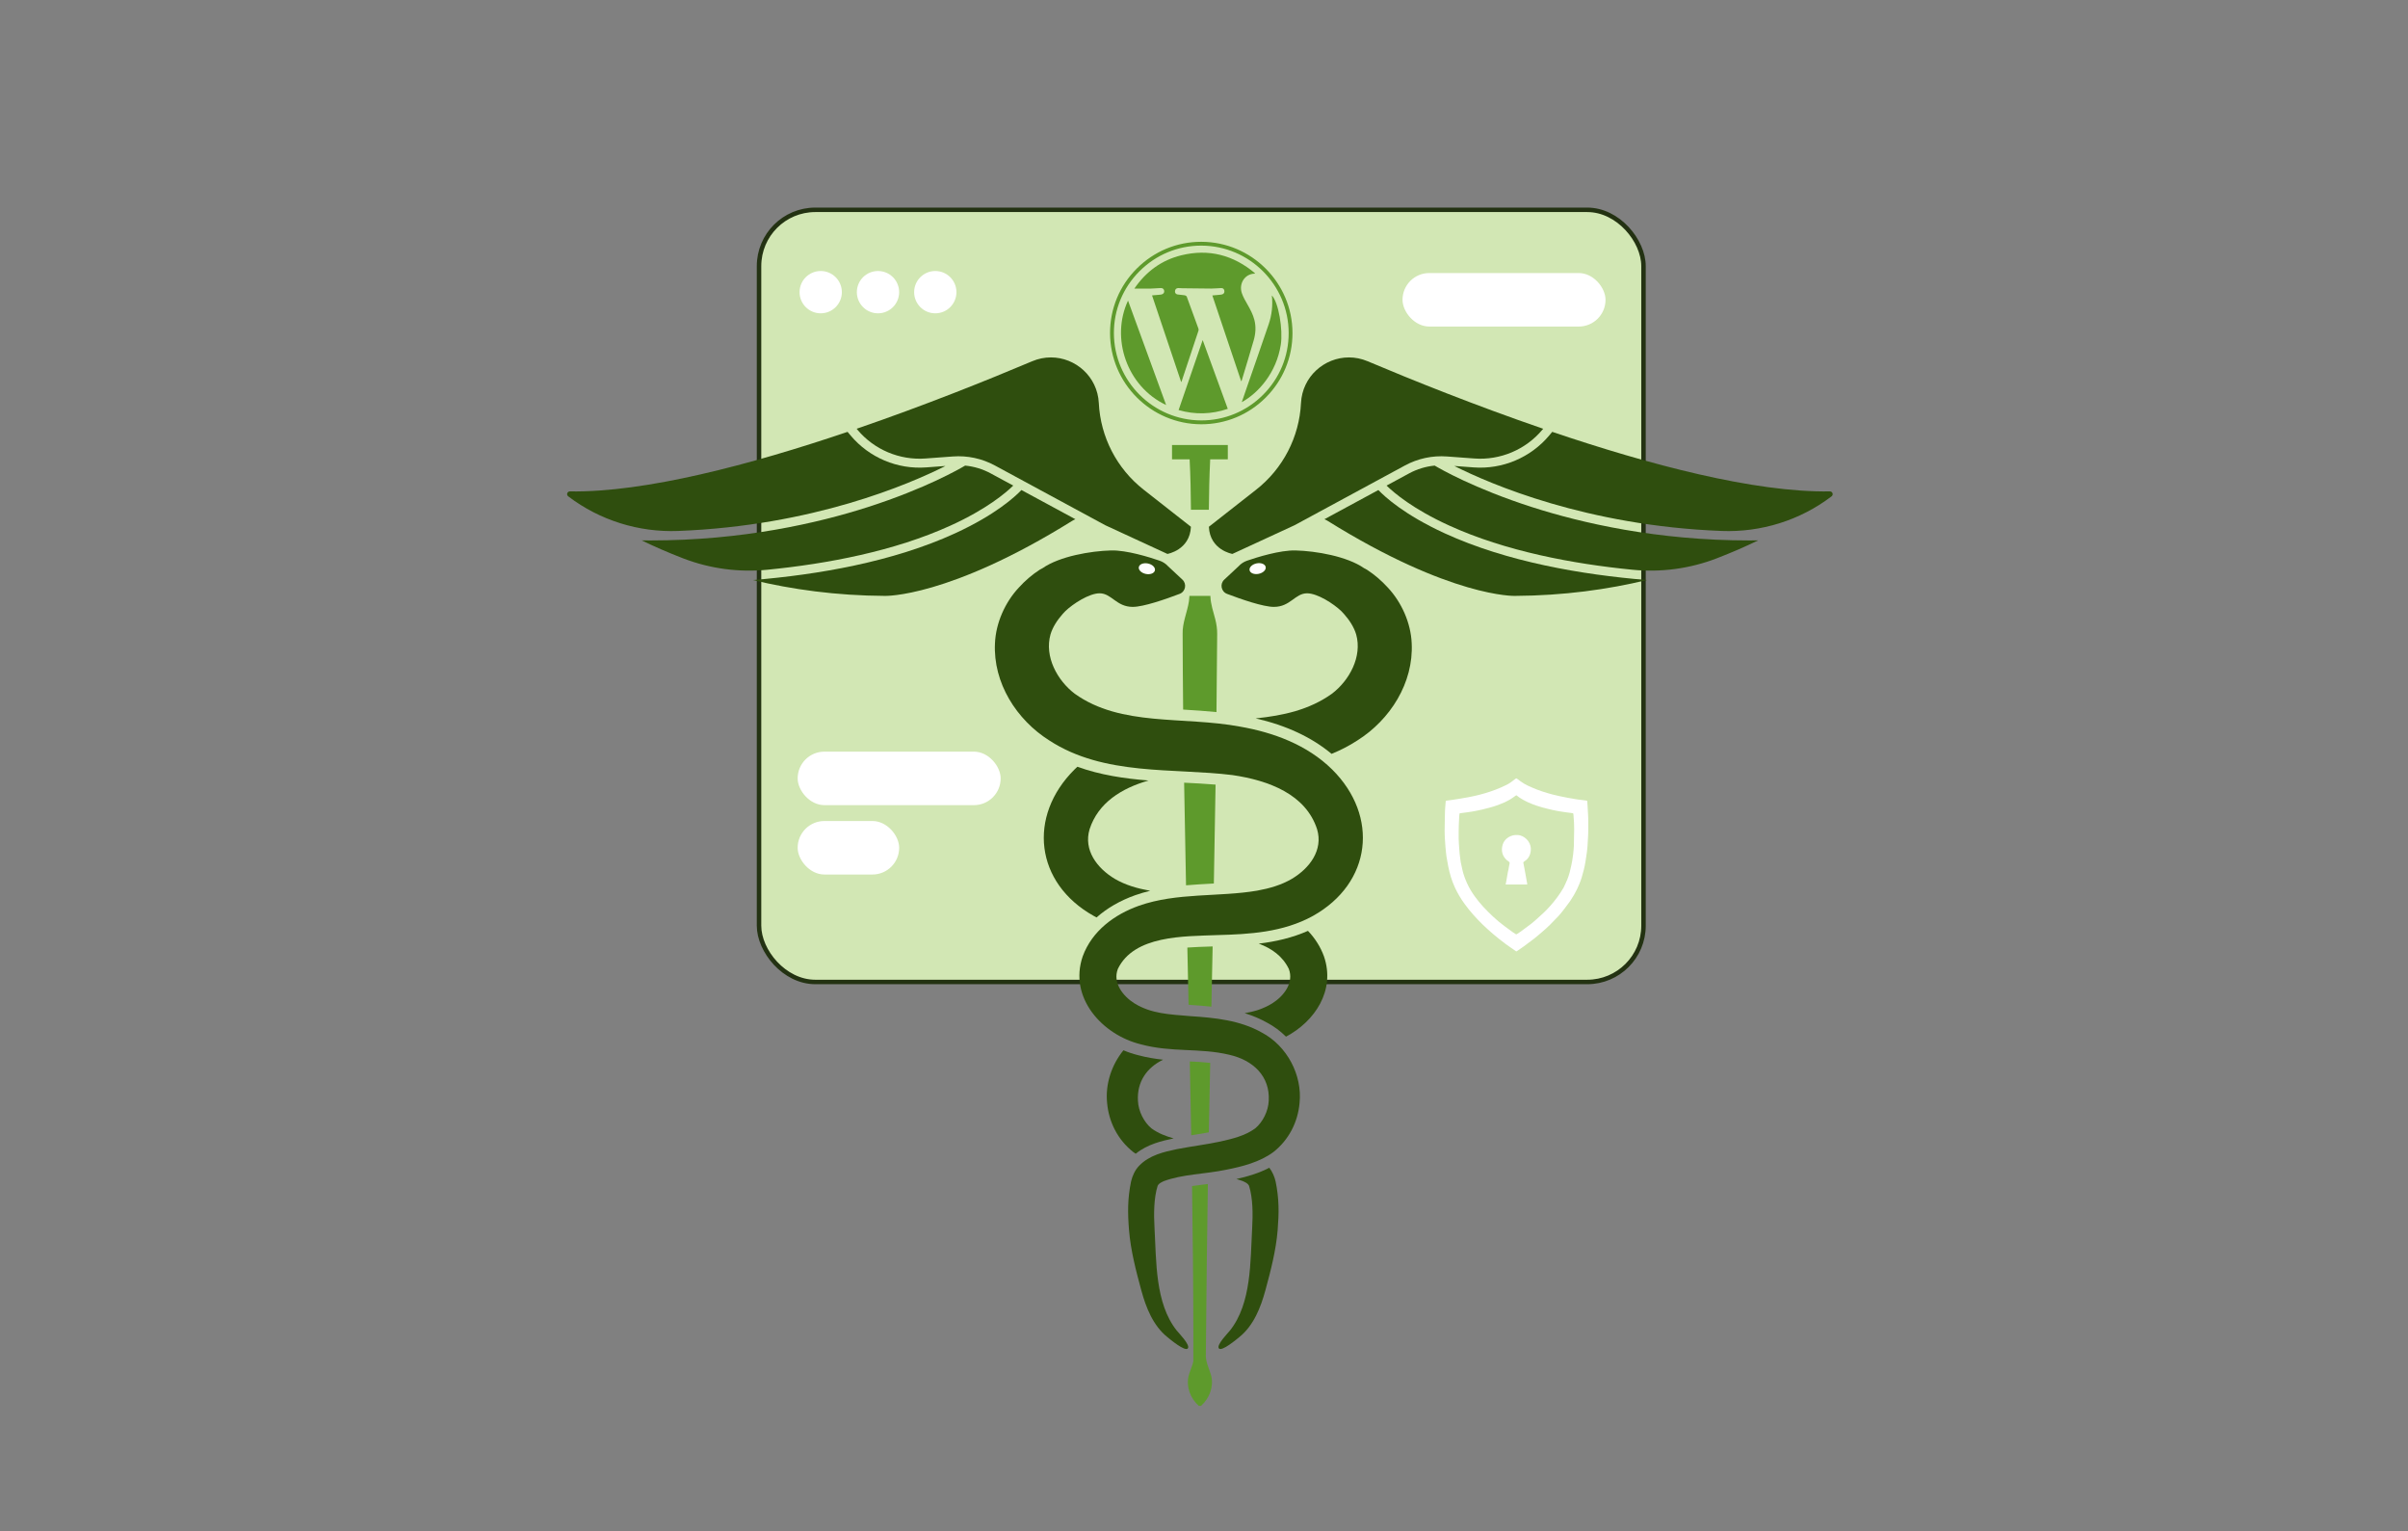 <?xml version="1.0" encoding="UTF-8"?>
<svg xmlns="http://www.w3.org/2000/svg" viewBox="0 0 1076 684">
  <rect x="0" y="0" width="1076" height="684" fill="#808080" stroke="none"/>
  <defs>
    <style>
      .cls-1 {
        fill: #2f4e0e;
      }

      .cls-1, .cls-2, .cls-3, .cls-4 {
        stroke-width: 0px;
      }

      .cls-2 {
        fill: #5e9a2c;
      }

      .cls-5 {
        fill: #d2e7b4;
        stroke: #233212;
        stroke-miterlimit: 10;
        stroke-width: 2px;
      }

      .cls-3 {
        fill: #fefefe;
      }

      .cls-4 {
        fill: #fff;
      }
    </style>
  </defs>
  <g id="Layer_6" data-name="Layer 6">
    <rect class="cls-5" x="339.17" y="93.73" width="395.22" height="344.92" rx="25.14" ry="25.14"></rect>
    <circle class="cls-4" cx="366.73" cy="130.51" r="9.45"></circle>
    <circle class="cls-4" cx="392.33" cy="130.51" r="9.45"></circle>
    <circle class="cls-4" cx="417.93" cy="130.51" r="9.45"></circle>
  </g>
  <g id="Layer_9" data-name="Layer 9">
    <g>
      <path class="cls-2" d="M536.83,189.52s-.05,0-.08,0c-22.43-.04-40.7-18.32-40.73-40.74-.01-10.88,4.23-21.13,11.96-28.84,7.7-7.69,17.91-11.93,28.75-11.93.03,0,.05,0,.08,0,22.43.04,40.7,18.32,40.73,40.74.01,10.88-4.23,21.12-11.96,28.84-7.7,7.7-17.91,11.93-28.75,11.93ZM536.73,109.72c-10.38,0-20.16,4.06-27.54,11.43-7.4,7.39-11.47,17.21-11.45,27.63.03,21.48,17.53,38.98,39.02,39.02h.08c10.38,0,20.16-4.06,27.54-11.43,7.4-7.39,11.47-17.21,11.45-27.63-.03-21.48-17.53-38.98-39.02-39.02h-.08Z"></path>
      <g>
        <path class="cls-2" d="M514.8,131.95c1.15-.09,2.12-.17,3.09-.26.35-.03.71-.06,1.06-.13.9-.2,1.38-.83,1.27-1.64-.11-.79-.66-1.29-1.56-1.25-1.54.05-3.08.22-4.62.25-2.34.04-4.68.01-7.17.01,5.19-7.58,12.1-12.71,20.99-14.89,12.29-3.01,23.25-.12,32.96,8.03-.14.1-.2.18-.26.18-4.24.07-7.15,4.4-5.62,8.78.61,1.74,1.56,3.38,2.49,4.99,1.26,2.19,2.44,4.39,3.08,6.86.79,3.08.57,6.13-.29,9.13-1.74,6-3.56,11.97-5.36,17.95-.03.11-.12.2-.23.39-4.3-12.81-8.58-25.53-12.9-38.37,1.06-.09,2.04-.17,3.02-.27.44-.04.89-.08,1.31-.19.79-.21,1.16-.8,1.05-1.61-.11-.79-.61-1.24-1.39-1.22-1.51.04-3.02.22-4.53.22-4.29-.01-8.59-.09-12.88-.14-.62,0-1.24-.1-1.86-.08-.81.02-1.33.54-1.41,1.32-.08.78.32,1.4,1.14,1.53,1.08.17,2.18.2,3.26.38.32.05.77.35.87.63,1.77,4.74,3.49,9.5,5.21,14.26.1.28.11.64.01.92-2.48,7.5-4.98,15-7.48,22.49-.03.1-.1.2-.24.47-4.36-12.97-8.67-25.79-13.02-38.73Z"></path>
        <path class="cls-2" d="M548.63,182.63c-7.27,2.46-14.55,2.67-21.98.55,3.58-10.39,7.13-20.73,10.76-31.27,3.78,10.34,7.48,20.49,11.22,30.72Z"></path>
        <path class="cls-2" d="M504.05,134.28c5.68,15.57,11.34,31.06,17.03,46.65-17.6-8.29-24.86-29.85-17.03-46.65Z"></path>
        <path class="cls-2" d="M554.88,179.65c.7-2.04,1.36-3.99,2.04-5.94,3.33-9.61,6.7-19.22,9.98-28.85,1.42-4.17,1.9-8.48,1.42-12.88,2.98,2.98,5.05,15.28,3.99,22.04-1.96,12.48-9.94,21.5-17.43,25.63Z"></path>
      </g>
    </g>
    <g id="_29NnQ7.tif" data-name="29NnQ7.tif">
      <g>
        <path class="cls-4" d="M670.85,351.69c1.43-.65,2.89-1.26,4.18-2.18.76-.54,1.5-1.11,2.23-1.68.22-.17.36-.17.59,0,1.05.77,2.08,1.59,3.2,2.25,1.14.67,2.36,1.2,3.58,1.73,2.92,1.29,5.95,2.26,9.02,3.07,2.22.58,4.48,1.03,6.74,1.47,2.84.55,5.69.99,8.57,1.29.11.01.28.14.29.23.07.65.1,1.3.14,1.95.05.84.09,1.67.14,2.51.06,1.17.16,2.33.17,3.5.02,3.16.08,6.31-.17,9.47-.06.79-.07,1.59-.14,2.38-.09,1.08-.17,2.17-.33,3.25-.38,2.55-.7,5.11-1.34,7.61-.04.14-.08.28-.12.42-.49,1.96-1.04,3.9-1.81,5.77-.7,1.7-1.47,3.35-2.4,4.94-.57.97-1.19,1.91-1.79,2.87-.85,1.14-1.67,2.29-2.54,3.41-.87,1.11-1.72,2.24-2.68,3.27-2.39,2.54-4.82,5.06-7.52,7.29-1.1.91-2.16,1.87-3.29,2.75-1.58,1.23-3.19,2.41-4.8,3.59-.96.7-1.96,1.36-2.94,2.03-.13.09-.25.15-.42.03-1.5-1.05-3.04-2.06-4.51-3.15-1.97-1.46-3.91-2.97-5.77-4.58-1.63-1.41-3.24-2.84-4.78-4.35-2.87-2.82-5.54-5.8-7.9-9.05-1.68-2.31-3.13-4.75-4.32-7.32-1.4-3.01-2.34-6.2-2.99-9.45-.29-1.43-.51-2.87-.77-4.3-.08-.62-.17-1.25-.23-1.87-.09-.87-.18-1.75-.25-2.62-.09-1.16-.18-2.32-.24-3.49-.06-1.24-.13-2.48-.12-3.72.01-2.35.07-4.7.12-7.05.01-.7.04-1.41.06-2.11.01-.37.04-.74.07-1.11.08-.92.17-1.83.24-2.75.01-.2.05-.29.27-.32,1.01-.12,2.03-.25,3.04-.41,2.29-.37,4.58-.72,6.86-1.15,3.25-.61,6.45-1.41,9.59-2.46.82-.28,1.64-.58,2.45-.88.88-.35,1.78-.68,2.65-1.07ZM702.95,381.58c.14-1.26.28-2.53.32-3.8.08-2.49.11-4.99.14-7.48.01-.93-.02-1.86-.07-2.79-.07-1.3-.2-2.6-.28-3.9-.02-.27-.15-.34-.39-.37-2.07-.28-4.15-.53-6.21-.88-1.68-.29-3.35-.67-5.01-1.09-1.67-.42-3.33-.86-4.96-1.42-2.65-.91-5.21-2.03-7.56-3.59-.38-.25-.74-.53-1.08-.83-.24-.21-.36-.19-.63.01-.82.62-1.68,1.22-2.56,1.75-.76.46-1.58.82-2.37,1.23-.71.29-1.42.58-2.13.87-2.53,1.01-5.15,1.71-7.79,2.32-1.51.35-3.04.66-4.56.92-1.47.25-2.95.42-4.42.62-.34.05-.68.08-1.01.14-.08.01-.2.11-.21.19-.06.44-.11.88-.13,1.32-.07,1.34-.16,2.68-.19,4.02-.04,1.96-.08,3.91-.05,5.87.02,1.34.15,2.68.23,4.01.05.83.11,1.67.19,2.5.08.81.19,1.62.3,2.43.07.52.15,1.04.22,1.57.24,1.07.48,2.14.7,3.21.44,2.11,1.21,4.11,2.08,6.07.94,2.11,2.14,4.08,3.5,5.97,2.35,3.28,5.12,6.16,8.05,8.91,1.65,1.55,3.38,2.99,5.2,4.34,1.26.94,2.54,1.87,3.81,2.79.42.3.86.58,1.31.84.1.06.3.03.41-.04.6-.38,1.2-.77,1.78-1.19,1.54-1.13,3.08-2.25,4.59-3.41.93-.72,1.8-1.53,2.69-2.3,2.06-1.78,4.04-3.66,5.85-5.7,2.21-2.49,4.2-5.15,5.89-8.03.06-.1.1-.2.16-.3.53-1.17,1.11-2.31,1.59-3.5.85-2.09,1.38-4.27,1.82-6.47.11-.56.22-1.12.33-1.67.16-1.03.34-2.06.46-3.1Z"></path>
        <path class="cls-4" d="M673.91,388.91c-.13.68-.26,1.35-.37,2.03-.15.84-.28,1.68-.43,2.52-.1.53-.21,1.06-.32,1.59,0,.02.01.04.02.06,1.76,0,3.52,0,5.28,0,1.33,0,2.65,0,3.98,0,.39,0,.41-.04.34-.41-.3-1.65-.59-3.29-.89-4.94-.14-.77-.29-1.55-.43-2.32-.12-.66-.24-1.32-.39-1.97-.05-.24-.01-.37.2-.51.79-.52,1.54-1.09,2.07-1.89.59-.89.89-1.86,1.03-2.9.46-3.27-1.83-6.16-4.72-7-.66-.19-1.34-.18-2.02-.17-.79.01-1.52.2-2.22.5-2.01.87-3.32,2.35-3.76,4.51-.42,2.05-.02,3.92,1.36,5.55.44.52.94.93,1.5,1.29.35.23.5.46.39.94-.23.98-.37,1.99-.54,2.99,0,.04-.04.07-.06.11Z"></path>
        <path class="cls-4" d="M672.81,395.12s-.01-.04-.02-.06c0,.02.01.04.02.06Z"></path>
      </g>
    </g>
    <rect class="cls-4" x="626.71" y="121.97" width="90.71" height="23.9" rx="11.95" ry="11.95"></rect>
    <rect class="cls-4" x="356.43" y="335.76" width="90.71" height="23.9" rx="11.95" ry="11.95"></rect>
    <rect class="cls-4" x="356.43" y="366.75" width="45.36" height="23.9" rx="11.95" ry="11.95"></rect>
  </g>
  <g id="Layer_13" data-name="Layer 13">
    <path class="cls-1" d="M627.79,207.93l-49.33,26.69-27.77,12.82s-10.05-1.69-10.51-12.13l21.13-16.57c11.97-9.38,19.28-23.5,20.03-38.69.59-11.88,10.47-20.39,21.41-20.39,2.76,0,5.59.54,8.36,1.71,19.75,8.34,47.97,19.7,78.44,30.16l-.38.46c-7.45,8.89-18.82,13.68-30.38,12.82l-12.2-.9c-6.53-.49-13.04.9-18.8,4.02Z"></path>
    <path class="cls-1" d="M645.59,238.25c27.83,12.76,61.36,18.48,90.32,20.86-17.37,4.18-37.12,6.97-59.01,7.08,0,0-28.44.87-83.66-33.52-.46-.29-.94-.53-1.43-.73l24.11-13.04c2.9,3.04,11.63,11.08,29.67,19.35Z"></path>
    <path class="cls-1" d="M781.65,241.42c1.32,0,2.64,0,3.98-.03-5.59,2.71-11.81,5.44-18.62,8.06-11.97,4.6-24.86,6.31-37.62,5.05-26.78-2.65-56.65-8.28-81.76-19.71-16.21-7.37-24.73-14.63-28.05-17.88l10.1-5.46c3.55-1.92,7.42-3.08,11.39-3.47,2.23,1.33,17.52,10.21,43.57,18.57,22.07,7.08,55.72,14.87,97,14.87Z"></path>
    <path class="cls-1" d="M818.44,221.71s-.08.06-.12.09c-14.05,10.65-31.4,16.06-49.02,15.38-60.23-2.31-103.34-20.92-119.44-29.03l8.63.64c12.84.96,25.47-4.37,33.75-14.24l1.37-1.64c43.21,14.62,90.35,27.13,124.07,26.6,1.18-.02,1.7,1.48.76,2.19Z"></path>
    <path class="cls-1" d="M444.55,207.93l49.33,26.69,27.77,12.82s10.05-1.69,10.51-12.13l-21.13-16.57c-11.97-9.38-19.28-23.5-20.03-38.69-.59-11.88-10.47-20.39-21.41-20.39-2.76,0-5.59.54-8.36,1.71-19.75,8.34-47.97,19.7-78.44,30.16l.38.46c7.45,8.89,18.82,13.68,30.38,12.82l12.2-.9c6.53-.49,13.04.9,18.8,4.02Z"></path>
    <path class="cls-1" d="M426.75,238.25c-27.83,12.76-61.36,18.48-90.32,20.86,17.37,4.18,37.12,6.97,59.01,7.08,0,0,28.44.87,83.66-33.52.46-.29.94-.53,1.43-.73l-24.11-13.04c-2.9,3.04-11.63,11.08-29.67,19.35Z"></path>
    <path class="cls-1" d="M290.69,241.42c-1.32,0-2.64,0-3.98-.03,5.59,2.71,11.81,5.44,18.62,8.06,11.97,4.6,24.86,6.31,37.62,5.05,26.78-2.65,56.65-8.28,81.76-19.71,16.21-7.37,24.73-14.63,28.05-17.88l-10.1-5.46c-3.55-1.92-7.42-3.08-11.39-3.47-2.23,1.33-17.52,10.21-43.57,18.57-22.07,7.08-55.72,14.87-97,14.87Z"></path>
    <path class="cls-1" d="M253.9,221.71s.08.06.12.09c14.05,10.65,31.4,16.06,49.02,15.38,60.23-2.31,103.34-20.92,119.44-29.03l-8.63.64c-12.84.96-25.47-4.37-33.75-14.24l-1.37-1.64c-43.21,14.62-90.35,27.13-124.07,26.6-1.18-.02-1.7,1.48-.76,2.19Z"></path>
    <path class="cls-2" d="M548.64,198.79v6.39h-7.87c-.37,7.5-.55,15.01-.6,22.53h-8c-.05-7.52-.22-15.03-.59-22.53h-7.87v-6.39h24.93Z"></path>
    <path class="cls-2" d="M532.29,507.14c-.2-10.95-.41-21.96-.64-32.99,3.11.14,6.13.3,9.13.64-.22,10.77-.43,21.18-.63,31.04-1.96.36-3.97.69-6.05,1.02-.6.09-1.2.19-1.81.29Z"></path>
    <path class="cls-2" d="M536.67,628h-1c-3.78-3.38-5.66-8.42-4.58-13.27.12-.51.27-1.02.45-1.53.57-1.7,1.34-3.4,1.69-5.1.01-4.34.02-8.71.01-13.09-.03-21.3-.25-43.11-.58-65.2,1.6-.23,3.23-.43,4.89-.64.72-.09,1.45-.18,2.18-.27-.37,23.68-.68,49.16-.87,72.57l-.03,3.31c-.27,3.48,1.57,6.67,2.43,9.95,1.08,4.87-.8,9.86-4.59,13.27Z"></path>
    <path class="cls-2" d="M531.11,448.83c-.18-8.52-.37-17.04-.55-25.55,3.36-.24,6.72-.35,9.91-.45.47-.02.94-.03,1.39-.05-.19,9.02-.37,18.03-.56,26.91-3-.33-6-.56-8.94-.75-.42-.04-.83-.07-1.25-.11Z"></path>
    <path class="cls-2" d="M543.17,350.49c-.22,14.16-.48,29.05-.77,44.18-.39.02-.78.04-1.17.06-3.72.21-7.48.41-11.26.74-.32-15.39-.61-30.69-.85-45.84,4.85.24,9.52.48,14.05.86Z"></path>
    <path class="cls-2" d="M543.89,283.13l-.24,26.53c-.02,2.75-.04,5.56-.07,8.43-4.87-.49-9.72-.79-14.49-1.09-.14,0-.27-.02-.41-.03-.12-11.41-.19-22.7-.22-33.84-.16-4.95,2.08-9.67,2.81-14.53.1-.68.17-1.36.2-2.05,0-.12.01-.24.01-.36h9.39v.36c.17,3.41,1.26,6.66,2.14,9.95.57,2.21.9,4.42.88,6.63Z"></path>
    <path class="cls-1" d="M586.7,409.14c-13.49,7.42-28.51,8.18-42.84,8.57-14.93.58-37.06.06-44.35,15.1-2.37,6.19,2.2,12.14,7.47,15.44,7.57,4.63,15.55,4.87,24.96,5.67,10.78.71,22.12,1.79,31.9,7.33,11.25,5.93,18.17,19.02,16.86,31.5-.77,8.53-4.78,16.41-11.64,21.84-6.11,4.55-14.03,6.54-21.27,7.96-9.54,1.98-19.29,1.92-27.81,5.09-1.4.68-2.24,1.09-2.69,2.05-1.75,5.51-1.75,12.82-1.41,18.74.86,14.94.22,33.71,9.93,45.93.83,1.04,6.13,6.4,4.98,7.96-1.23,1.65-8.26-4.31-9.16-5.03-6.41-5.16-9.56-13.22-11.66-20.93-2.37-8.7-4.74-17.83-5.47-26.83-.62-7.63-.69-14.04.91-21.76.59-2.53,1.76-5.12,3.59-7,4.59-4.8,11.22-6.24,16.83-7.43,6.86-1.33,13.33-2.09,19.45-3.41,5.56-1.27,10.99-2.54,15.56-5.84,3.45-2.84,5.9-7.77,6.09-12.4.6-10.97-6.98-18.11-17.7-20.54-13.16-3.13-25.71-.92-39.47-4.65-17.13-4.18-32.32-20.79-25.96-39.28,4.18-11.42,14.22-18.73,25.11-22.61,16.99-5.99,35.83-3.84,52.84-6.75,5.53-1,10.73-2.49,15.51-5.27,8.02-4.79,14.04-12.9,11.28-22.16-5.05-15.57-21.49-21.81-37.85-24.2-26.35-3.28-57.29.53-81.85-15.49-14.61-9.22-25.12-25.67-24.24-43.39.39-9.11,4.53-18.29,10.59-24.8,2.89-3.19,6.07-5.89,9.45-8.08.4-.24.81-.46,1.25-.67,7.56-5.28,21.49-7.68,30.59-7.91,6.94-.18,17.19,3.03,21.68,4.57,1.45.5,2.75,1.35,3.79,2.49l6.4,5.97c2.08,1.93,1.4,5.37-1.25,6.37-6.28,2.39-16.14,5.81-20.93,5.81-7.35,0-9.45-6.07-14.82-6.07-4.67,0-11.86,4.68-15.23,7.89-.03.02-.05.05-.07.07-.48.46-.88.88-1.18,1.26-2.42,2.72-4.48,5.86-5.46,9.16-2.77,9.87,2.99,20.53,10.86,26.5,20.73,14.81,48.43,9.93,73.86,14.68,14.86,2.6,29.92,8.08,41.15,19.15,21.04,20.91,17.65,50.73-8.58,65.4Z"></path>
    <path class="cls-1" d="M476.05,272.99c-.4.41-.79.83-1.18,1.26.3-.38.7-.8,1.18-1.26Z"></path>
    <ellipse class="cls-3" cx="512.45" cy="254.03" rx="2.38" ry="3.67" transform="translate(160.04 704.52) rotate(-78.33)"></ellipse>
    <path class="cls-1" d="M507.23,399.9c-6.74,2.4-12.55,5.77-17.24,9.93-.43-.23-.86-.46-1.28-.69-26.23-14.67-29.62-44.49-8.58-65.4.43-.42.86-.83,1.29-1.23,10.25,3.71,21,5.28,31.78,6.15-12.01,3.45-22.48,9.9-26.33,21.77-2.76,9.26,3.26,17.37,11.28,22.16,4.78,2.78,9.98,4.27,15.51,5.27.11.02.22.04.33.05-2.27.55-4.52,1.2-6.76,1.99Z"></path>
    <path class="cls-1" d="M514.57,504.09c2.99,2.16,6.35,3.45,9.87,4.44-5.06,1.07-11.66,2.54-16.96,6.85-.38-.25-.76-.52-1.13-.79-6.86-5.43-10.87-13.31-11.64-21.84-.88-8.37,1.94-17.01,7.29-23.58,2.11.89,4.29,1.62,6.51,2.17,3.85,1.03,7.58,1.64,11.21,2.03-7.16,3.48-11.71,9.72-11.24,18.32.19,4.63,2.64,9.56,6.09,12.4Z"></path>
    <path class="cls-1" d="M570.91,549.53c-.73,8.99-3.1,18.13-5.47,26.83-2.1,7.71-5.25,15.77-11.66,20.93-.89.72-7.93,6.69-9.15,5.03-1.16-1.56,4.15-6.92,4.97-7.96,9.71-12.22,9.08-30.99,9.93-45.93.34-5.92.34-13.23-1.41-18.74-.45-.96-1.29-1.37-2.69-2.05-.96-.36-1.94-.67-2.94-.96,5.02-1.13,10.06-2.61,14.68-5.04,1.4,1.77,2.33,3.97,2.83,6.13,1.6,7.72,1.53,14.13.91,21.76Z"></path>
    <path class="cls-1" d="M574.64,463.08c-2.47-2.46-5.29-4.57-8.4-6.22-3.23-1.83-6.61-3.21-10.06-4.26,4.29-.73,8.33-1.95,12.25-4.35,5.27-3.3,9.84-9.25,7.47-15.44-2.76-5.68-7.63-9.14-13.43-11.28,7.55-.92,14.91-2.58,21.99-5.71,3.07,3.22,5.54,7,7.15,11.4,5.21,15.15-4.04,29.03-16.97,35.86Z"></path>
    <path class="cls-1" d="M606.57,330.74c-3.72,2.43-7.59,4.4-11.57,6.01-8.88-7.41-20.25-12.72-33.91-15.84,12.29-1.26,23.98-3.81,34.05-11,7.87-5.97,13.63-16.63,10.86-26.5-.98-3.3-3.04-6.44-5.46-9.16-.3-.38-.7-.8-1.18-1.26-.02-.02-.04-.05-.07-.07-3.37-3.21-10.56-7.89-15.23-7.89-5.37,0-7.47,6.07-14.82,6.07-4.79,0-14.65-3.42-20.93-5.81-2.65-1-3.33-4.44-1.25-6.37l6.4-5.97c1.04-1.14,2.34-1.99,3.79-2.49,4.49-1.54,14.74-4.75,21.68-4.57,9.1.23,23.03,2.63,30.59,7.91.44.21.85.43,1.25.67,3.38,2.19,6.56,4.89,9.45,8.08,6.06,6.51,10.2,15.69,10.59,24.8.88,17.72-9.63,34.17-24.24,43.39Z"></path>
    <ellipse class="cls-3" cx="561.96" cy="254.03" rx="3.67" ry="2.38" transform="translate(-39.76 118.89) rotate(-11.67)"></ellipse>
  </g>
</svg>
